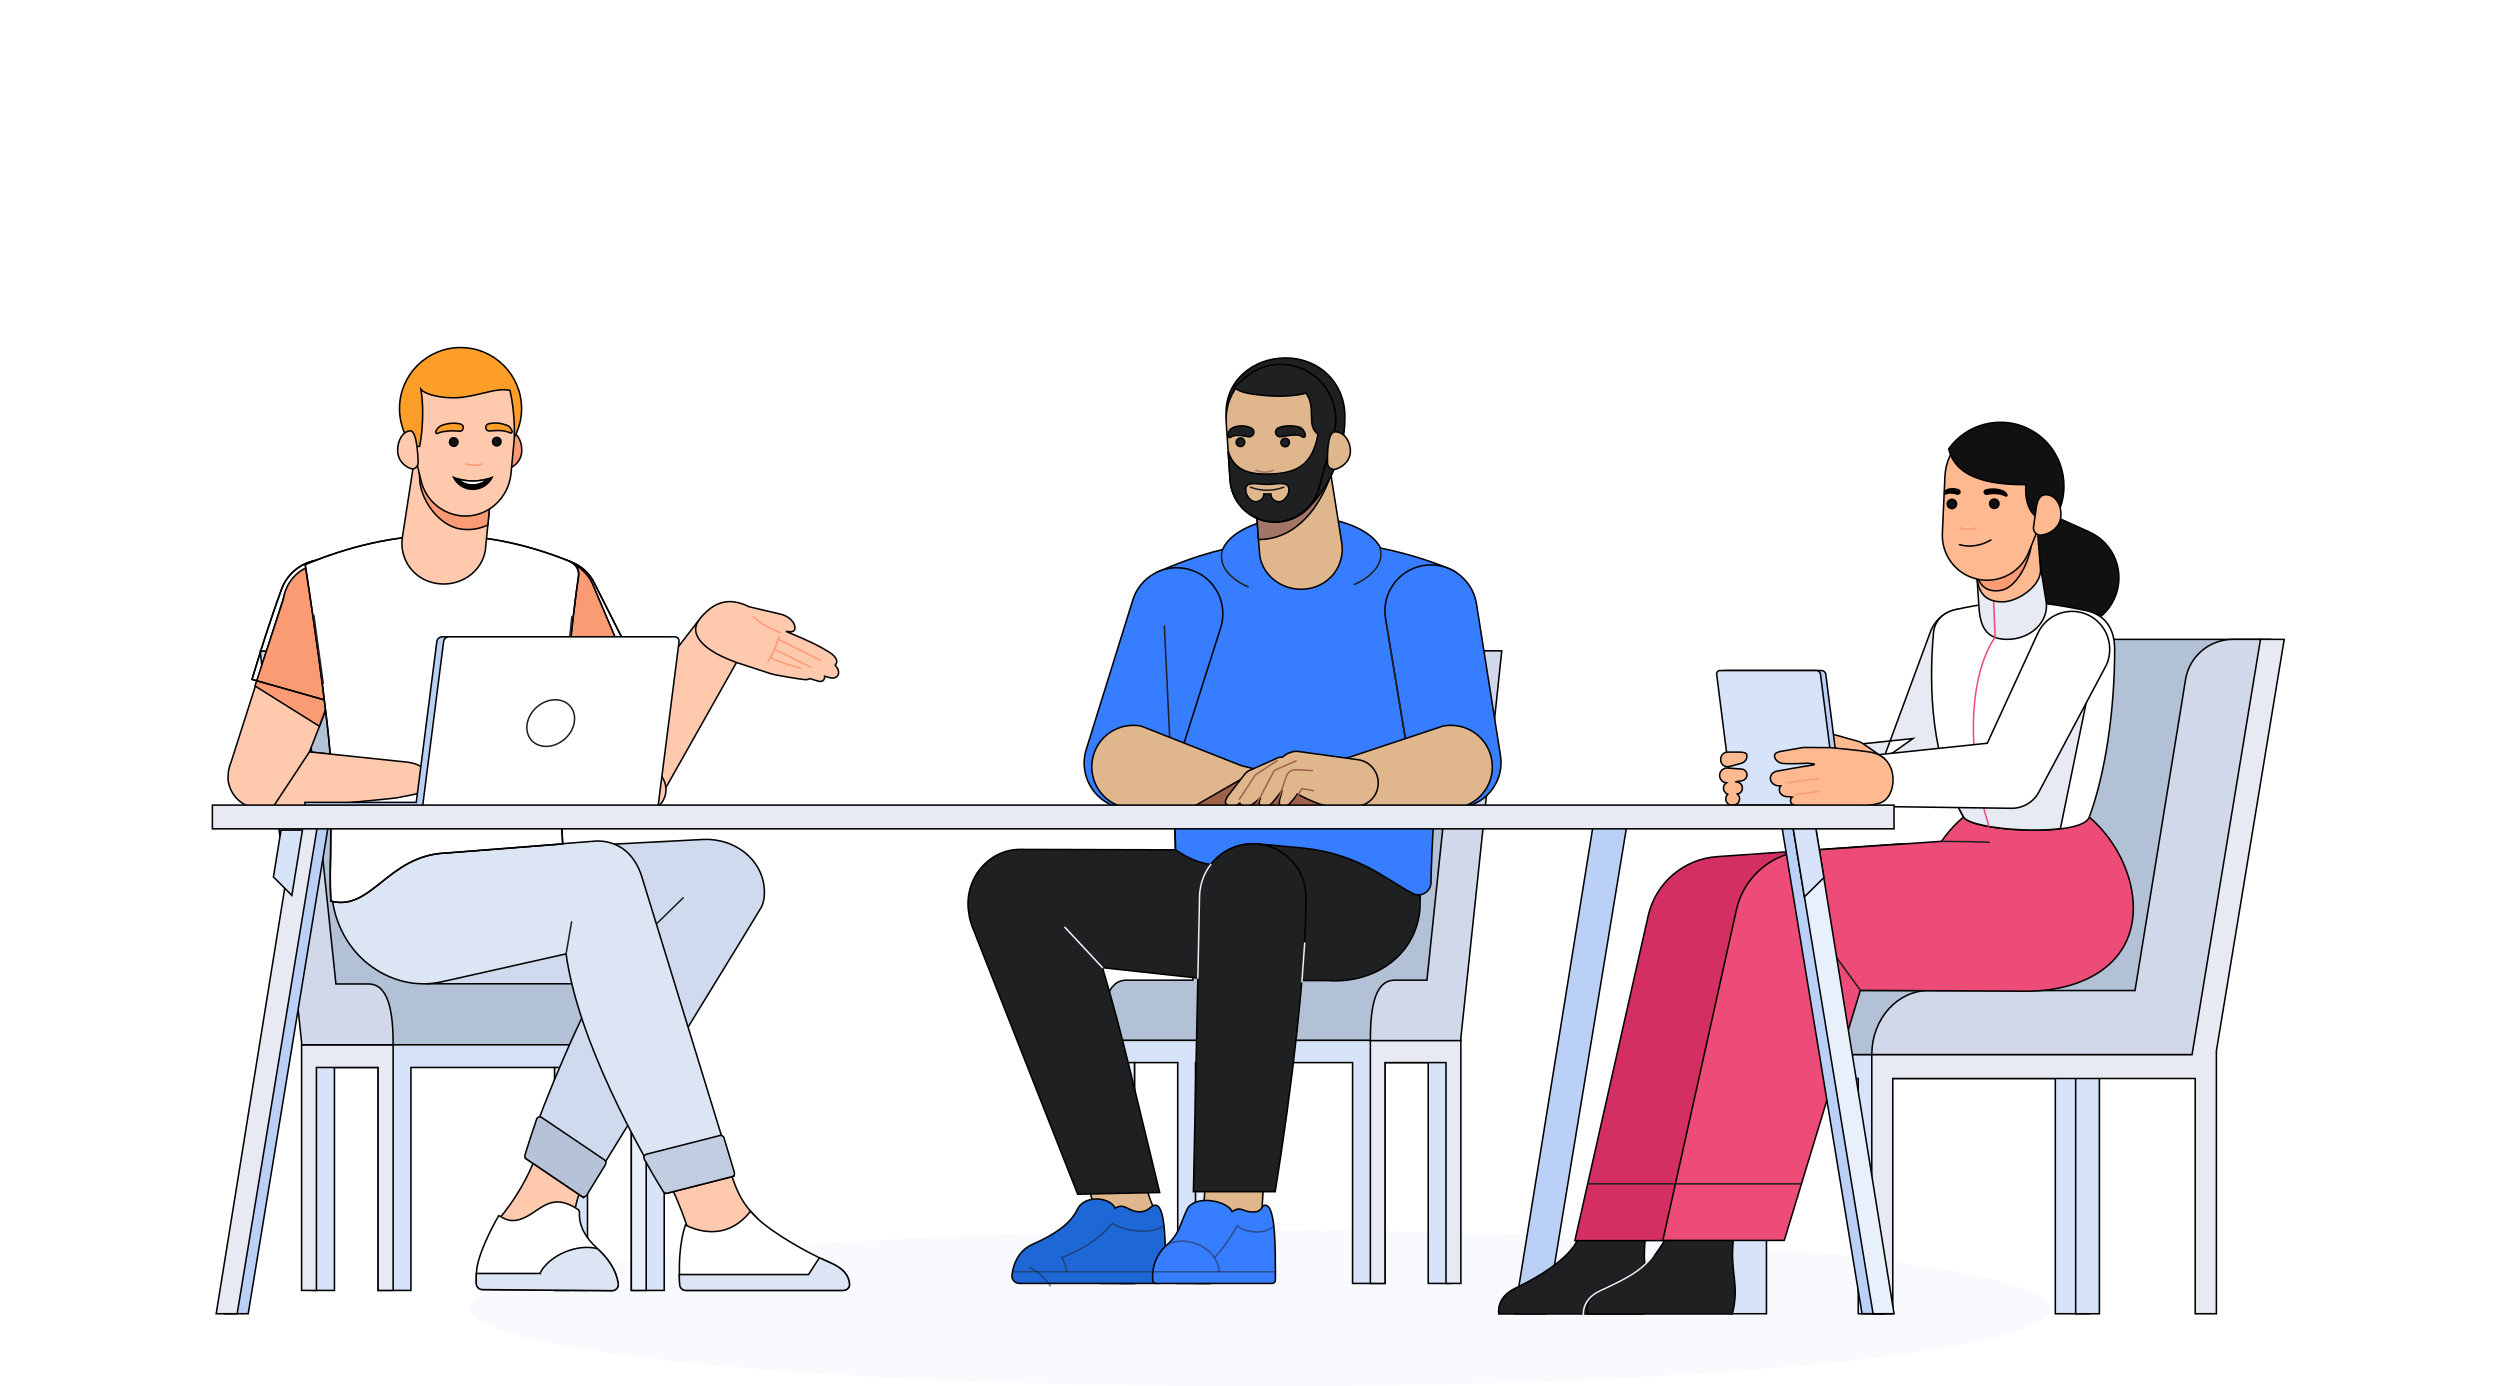 <svg width="1609.2" height="892.4" xmlns="http://www.w3.org/2000/svg" xmlns:xlink="http://www.w3.org/1999/xlink">
 <style type="text/css">.st0{opacity:0.1;fill:#BBCFF2;enable-background:new    ;}
	.st1{opacity:0.5;}
	.st2{fill:#BDC5D1;}
	.st3{fill:#97A4AF;}
	.st4{opacity:0.4;}
	.st5{opacity:0.2;fill:#BBCFF2;enable-background:new    ;}
	.st6{fill:url(#Ellipse_2-3_1_);}
	.st7{fill:url(#Ellipse_1-3_1_);}
	.st8{fill:url(#Shape_2-5_1_);}
	.st9{clip-path:url(#SVGID_2_);}
	.st10{opacity:0.5;stroke:#489C71;stroke-width:3;stroke-miterlimit:10;enable-background:new    ;}
	.st11{fill:url(#Shape_2-8_1_);}
	.st12{clip-path:url(#SVGID_4_);}
	.st13{fill:url(#Shape_2-11_1_);}
	.st14{clip-path:url(#SVGID_6_);}
	.st15{fill-rule:evenodd;clip-rule:evenodd;fill:#B2C1D6;}
	.st16{fill-rule:evenodd;clip-rule:evenodd;fill:#D6E3F8;}
	.st17{fill-rule:evenodd;clip-rule:evenodd;fill:#D0D8EA;}
	.st18{fill-rule:evenodd;clip-rule:evenodd;fill:#E7EAF3;}
	.st19{fill-rule:evenodd;clip-rule:evenodd;fill:#E8F0FC;}
	.st20{fill-rule:evenodd;clip-rule:evenodd;fill:#E0B78D;}
	.st21{fill-rule:evenodd;clip-rule:evenodd;fill:#1D68D6;}
	.st22{opacity:0.5;fill:none;stroke:#1E2022;stroke-linecap:round;stroke-linejoin:round;enable-background:new    ;}
	.st23{fill-rule:evenodd;clip-rule:evenodd;fill:#1E2022;}
	.st24{fill:none;stroke:#F3EDF7;stroke-linecap:round;}
	.st25{fill-rule:evenodd;clip-rule:evenodd;fill:#377DFF;}
	.st26{fill:none;stroke:#1E2022;stroke-linecap:round;stroke-linejoin:round;}
	.st27{fill-rule:evenodd;clip-rule:evenodd;fill:#A37569;}
	.st28{clip-path:url(#SVGID_9_);}
	.st29{clip-path:url(#SVGID_10_);fill-rule:evenodd;clip-rule:evenodd;fill:#C18A6F;}
	.st30{fill:none;stroke:#A37569;stroke-linecap:round;stroke-linejoin:round;}
	.st31{fill-rule:evenodd;clip-rule:evenodd;fill:#A0614B;}
	.st32{fill:none;stroke:#A0614B;stroke-linecap:round;}
	.st33{fill-rule:evenodd;clip-rule:evenodd;fill:#FFC9AE;}
	.st34{fill-rule:evenodd;clip-rule:evenodd;fill:#FB9B73;}
	.st35{fill-rule:evenodd;clip-rule:evenodd;fill:url(#Fill-104_2_);}
	.st36{fill-rule:evenodd;clip-rule:evenodd;fill:url(#Fill-104_3_);}
	.st37{fill-rule:evenodd;clip-rule:evenodd;fill:url(#Fill-107_2_);}
	.st38{fill-rule:evenodd;clip-rule:evenodd;fill:url(#Fill-107_3_);}
	.st39{fill-rule:evenodd;clip-rule:evenodd;fill:#D0DAEF;}
	.st40{fill-rule:evenodd;clip-rule:evenodd;fill:#B6C2D8;}
	.st41{fill-rule:evenodd;clip-rule:evenodd;fill:#FFFFFF;}
	.st42{fill-rule:evenodd;clip-rule:evenodd;fill:#DCE5F4;}
	.st43{fill-rule:evenodd;clip-rule:evenodd;fill:#C1CDE0;}
	.st44{fill-rule:evenodd;clip-rule:evenodd;fill:url(#Fill-120_2_);}
	.st45{fill:none;stroke:#FB9B73;stroke-linecap:round;}
	.st46{fill-rule:evenodd;clip-rule:evenodd;fill:#FD9E28;}
	.st47{fill-rule:evenodd;clip-rule:evenodd;}
	.st48{fill-rule:evenodd;clip-rule:evenodd;fill:#111111;}
	.st49{fill:none;stroke:#FB9B73;stroke-linecap:round;stroke-linejoin:round;}
	.st50{fill-rule:evenodd;clip-rule:evenodd;fill:#BAD0F7;}
	.st51{fill-rule:evenodd;clip-rule:evenodd;fill:#D32F62;}
	.st52{fill-rule:evenodd;clip-rule:evenodd;fill:#ED4C78;}
	.st53{fill:none;stroke:#ED4C78;stroke-linecap:round;stroke-linejoin:round;}
	.st54{fill-rule:evenodd;clip-rule:evenodd;fill:#FEB991;}
	.st55{fill:none;stroke:#000000;stroke-linecap:round;stroke-linejoin:round;}</style>
 <g>
  <title>background</title>
  <rect fill="none" id="canvas_background" height="602" width="802" y="-1" x="-1"/>
 </g>
 <g>
  <title>Layer 1</title>
  <path d="m811,792.1c281.1,0 508.5,22.3 508.5,50.2s-227.4,50.2 -508.5,50.2s-508.5,-22.3 -508.5,-50.2s228.1,-50.2 508.5,-50.2z" class="st0" id="shadow-2_1_"/>
  <g stroke="null" id="svg_15">
   <path stroke="null" d="m1151.36,637.593l131.641,0l32.603,-200.667c2.592,-14.596 15.415,-25.373 30.284,-25.373l109.269,0l-44.062,267.238l-296.295,0c-0.136,-22.781 16.233,-41.198 36.559,-41.198" class="st15" id="Fill-1"/>
   <polygon stroke="null" points="1196.104,678.927 1211.383,678.927 1345.207,678.927 1345.207,845.627 1338.249,845.627 1331.701,845.627 1322.971,845.627 1322.971,694.205 1211.383,694.205 1211.383,845.627 1196.104,845.627 1196.104,694.205 1137.036,694.205 1137.036,845.627 1129.943,845.627 1123.395,845.627 1114.664,845.627 1114.664,694.205 1114.664,678.927 " class="st16" id="Fill-3"/>
   <path stroke="null" d="m1241.394,637.593l132.869,0l32.603,-200.667c2.592,-14.596 15.415,-25.373 30.284,-25.373l24.282,0l-44.335,267.238l-212.263,0c0,-22.781 16.37,-41.198 36.559,-41.198" class="st17" id="Fill-5"/>
   <polygon stroke="null" points="1336.067,845.627 1351.345,845.627 1351.345,678.927 1336.067,678.927 " class="st16" id="Fill-7"/>
   <polygon stroke="null" points="1218.34,678.927 1218.34,678.927 1410.959,678.927 1455.021,411.552 1470.3,411.552 1426.647,676.471 1426.647,845.627 1413.005,845.627 1413.005,694.205 1218.34,694.205 1218.34,845.627 1204.835,845.627 1204.835,694.205 1204.835,678.927 " class="st18" id="Fill-9"/>
   <path stroke="null" d="m725.061,630.908l42.698,0l19.644,-188.254c1.637,-13.778 9.276,-23.736 18.28,-23.736l159.606,0l-27.42,250.868l-32.331,0l-196.439,0c0.136,-21.554 3.138,-38.878 15.961,-38.878" class="st15" id="Fill-45"/>
   <polygon stroke="null" points="933.777,669.65 933.777,826.119 919.317,826.119 919.317,683.974 891.488,683.974 891.488,826.119 870.616,826.119 870.616,683.974 779.082,683.974 779.082,826.119 758.074,826.119 758.074,683.974 730.245,683.974 730.245,826.119 709.237,826.119 709.237,669.65 " class="st16" id="Fill-46"/>
   <polygon stroke="null" points="769.532,826.119 779.082,826.119 779.082,683.974 769.532,683.974 " class="st19" id="Fill-47"/>
   <polygon stroke="null" points="720.696,826.119 730.245,826.119 730.245,683.974 720.696,683.974 " class="st19" id="Fill-48"/>
   <polygon stroke="null" points="891.488,669.65 930.776,669.65 940.325,669.65 940.325,683.974 940.325,826.119 930.776,826.119 930.776,683.974 891.488,683.974 891.488,826.119 882.075,826.119 882.075,683.974 882.075,669.65 " class="st18" id="Fill-49"/>
   <path stroke="null" d="m897.9,630.908l20.599,0l19.644,-188.254c1.637,-13.778 9.276,-23.736 18.28,-23.736l10.231,0l-26.328,249.231l0,1.637l-58.25,0c0,-21.554 2.865,-38.878 15.824,-38.878" class="st17" id="Fill-50"/>
   <path stroke="null" d="m736.111,756.684c3.41,15.688 6.002,19.235 8.049,24.555c10.095,26.601 -32.603,37.378 -38.06,5.593c-4.365,-24.555 -6.821,-23.191 -9.822,-29.739c-10.777,-24.009 31.376,-39.015 39.833,-0.409" class="st20" id="Fill-51"/>
   <path stroke="null" d="m744.432,775.918c5.729,1.637 5.866,25.237 5.866,45.426c0,2.592 -2.183,4.775 -4.775,4.775l-89.352,0c-2.865,0 -5.047,-2.455 -4.775,-5.32c0.682,-6.002 3.41,-15.415 13.096,-19.78c14.733,-6.548 24.555,-13.369 28.92,-22.509c4.638,-9.686 21.144,-8.049 24.418,-0.818c5.866,-3.82 8.594,2.319 15.688,2.319c6.957,-0.136 7.094,-5.047 10.913,-4.092" class="st21" id="Fill-52"/>
   <path stroke="null" d="m749.207,788.878c-9.003,6.957 -28.647,2.455 -33.013,-1.501c-13.914,16.37 -32.876,21.963 -32.876,21.963s2.455,3.138 3.274,9.14" class="st22" id="Stroke-53"/>
   <path stroke="null" d="m676.088,827.756c-5.32,-7.912 -11.459,-11.186 -13.642,-11.868" class="st22" id="Stroke-54"/>
   <line stroke="null" y2="818.616" x2="750.298" y1="818.616" x1="651.806" class="st22" id="Stroke-55"/>
   <path stroke="null" d="m756.164,533.235l0.409,13.778l-100.129,-0.273c-20.326,0.136 -35.877,18.962 -33.013,39.833l0,0c0,0.136 0,0.273 0.136,0.546c0.273,3.41 1.228,6.821 2.592,10.231l67.526,171.338l52.793,-1.091c-12.55,-51.019 -24.009,-102.448 -36.832,-144.737l74.892,8.185l69.981,0.136c29.466,2.183 56.885,-15.551 59.477,-46.109l0.955,-51.838l-158.788,0l0,0z" class="st23" id="Fill-56"/>
   <line stroke="null" y2="596.941" x2="685.5" y1="622.86" x1="709.646" class="st24" id="Stroke-57"/>
   <path stroke="null" d="m934.595,366.807c-10.095,-4.229 -25.237,-9.822 -45.972,-14.051c-5.593,-11.595 -26.192,-20.19 -50.61,-20.19c-25.1,0 -46.109,9.003 -51.019,21.144c-19.098,4.638 -32.467,10.504 -41.607,14.324c-2.592,1.091 -4.092,3.956 -3.547,6.684c12.959,66.707 14.869,172.293 14.869,172.293c8.731,6.002 16.233,8.731 22.781,9.413c6.684,-8.594 17.325,-13.914 28.92,-13.232l0,-0.136l29.466,2.728c17.325,1.637 34.24,7.094 49.11,15.961c8.594,5.047 16.233,10.231 22.372,13.369c5.32,2.728 11.595,-1.091 11.732,-6.957l0,-0.136c0.818,-43.517 7.23,-123.729 19.78,-189.891c0.818,-4.638 -1.773,-9.413 -6.275,-11.322" class="st25" id="Fill-58"/>
   <path stroke="null" d="m719.331,519.593l0,0c15.688,4.365 31.785,-4.775 36.15,-20.326l30.557,-96.173c4.365,-15.824 -4.775,-32.194 -20.599,-36.559c-15.824,-4.365 -32.194,4.775 -36.559,20.599l-30.011,96.309c-4.229,15.551 4.911,31.785 20.462,36.15" class="st25" id="Fill-59"/>
   <line stroke="null" y2="474.576" x2="752.89" y1="402.958" x1="749.479" class="st26" id="Stroke-60"/>
   <path stroke="null" d="m841.833,378.948l0,0c-14.869,2.319 -28.784,-7.366 -30.966,-21.281l-3.82,-52.247l48.291,-8.321l8.321,52.384c2.183,13.778 -6.957,27.147 -21.827,29.466" class="st20" id="Fill-61"/>
   <path stroke="null" d="m855.065,293.825l-48.291,8.321l3.274,45.154c24.828,0 39.97,-21.827 46.654,-41.88l-1.637,-11.595z" class="st27" id="Fill-62"/>
   <path stroke="null" d="m865.706,268.315c0,-22.509 -17.052,-37.924 -38.196,-37.924s-39.833,15.142 -38.196,37.924c1.637,22.509 27.556,62.206 48.7,62.206c11.459,-8.731 27.692,-31.648 27.692,-62.206" class="st23" id="Fill-63"/>
   <path stroke="null" d="m789.313,272.408l2.455,36.696c1.091,15.961 14.869,28.102 30.966,27.01c12.687,-0.818 22.918,-9.686 26.055,-21.281l9.686,-35.468c5.184,-18.825 -5.866,-38.196 -24.691,-43.38s-38.196,5.866 -43.38,24.691c-0.955,3.82 -1.364,7.912 -1.091,11.732" class="st20" id="Fill-64"/>
   <path stroke="null" d="m803.5,281.138c-1.091,-0.273 -2.046,-0.409 -3.138,-0.546c-0.955,-0.136 -2.046,-0.273 -3.001,-0.273s-1.91,-0.136 -2.865,0.136c-0.409,0.136 -0.955,0.273 -1.364,0.409c-0.409,0.136 -0.818,0.409 -0.955,0.546c-0.546,0.409 -1.228,0.409 -1.637,-0.136c-0.273,-0.273 -0.273,-0.682 -0.273,-1.091l0.273,-1.091c0.409,-1.773 1.501,-2.865 2.592,-3.547c0.546,-0.409 1.228,-0.546 1.91,-0.818c0.682,-0.136 1.228,-0.409 1.91,-0.409c1.228,-0.136 2.455,-0.273 3.547,-0.136s2.183,0.273 3.274,0.682l1.364,0.546c1.501,0.546 2.319,2.319 1.773,3.82c-0.546,1.364 -2.046,2.183 -3.41,1.91" class="st23" id="Fill-65"/>
   <path stroke="null" d="m824.372,274.863c1.228,-0.409 2.592,-0.682 3.82,-0.682c1.364,-0.136 2.592,-0.136 3.956,0c0.682,0 1.364,0.136 2.046,0.273s1.501,0.273 2.319,0.546c1.501,0.682 2.728,1.773 3.41,3.82l0.273,1.091c0.136,0.682 -0.136,1.364 -0.818,1.501c-0.409,0.136 -0.818,0 -1.091,-0.273c-0.273,-0.136 -0.818,-0.546 -1.228,-0.682c-0.546,-0.136 -1.091,-0.273 -1.637,-0.409c-0.955,-0.136 -2.183,0 -3.41,0c-1.228,0.136 -2.455,0.273 -3.683,0.409c-1.228,0.136 -2.455,0.409 -3.683,0.682c-1.637,0.273 -3.274,-0.818 -3.547,-2.455c-0.273,-1.501 0.682,-3.001 2.046,-3.41l1.228,-0.409z" class="st23" id="Fill-66"/>
   <path stroke="null" d="m829.965,284.822c0,1.501 -1.228,2.728 -2.728,2.728s-2.728,-1.228 -2.728,-2.728s1.228,-2.728 2.728,-2.728s2.728,1.228 2.728,2.728" class="st23" id="Fill-67"/>
   <path stroke="null" d="m801.181,284.685c0,1.501 -1.228,2.728 -2.728,2.728s-2.728,-1.228 -2.728,-2.728s1.228,-2.728 2.728,-2.728c1.501,-0.136 2.728,1.091 2.728,2.728" class="st23" id="Fill-68"/>
   <path stroke="null" d="m851.382,247.171l0,0c-2.728,-3.274 -6.139,-6.002 -9.958,-8.185c0,0 -0.136,0 -0.136,-0.136c-1.501,-0.818 -3.001,-1.501 -4.502,-2.046c-0.136,0 -0.273,-0.136 -0.546,-0.136c-0.818,-0.273 -1.501,-0.546 -2.319,-0.682l0,0l0,0c-0.682,-0.136 -1.364,-0.409 -2.046,-0.546c-0.273,0 -0.409,-0.136 -0.682,-0.136c-0.546,-0.136 -0.955,-0.136 -1.501,-0.273c-0.273,0 -0.409,0 -0.682,-0.136c-0.546,-0.136 -1.091,-0.136 -1.637,-0.136c-0.136,0 -0.273,0 -0.409,0c-0.682,0 -1.364,-0.136 -2.183,-0.136l-0.136,0c-0.682,0 -1.364,0 -1.91,0c-0.136,0 -0.273,0 -0.273,0c-0.682,0 -1.364,0.136 -1.91,0.136l-0.136,0c-7.23,0.818 -14.051,3.956 -19.507,8.867l0,0c-1.501,1.364 -5.32,4.365 -6.548,5.866c4.092,3.001 8.867,4.092 19.371,5.047c7.503,0.818 20.053,0.682 26.874,-1.501c7.094,9.549 -0.136,20.735 7.776,26.465c-3.683,20.19 -13.778,25.646 -33.695,25.646c-13.778,0 -21.008,-4.502 -24.146,-14.733l1.228,18.416c0.273,5.047 1.91,9.686 4.365,13.642c0.955,1.637 2.183,3.001 3.41,4.365c3.138,3.41 7.23,6.002 11.595,7.503c2.728,0.955 5.457,1.501 8.458,1.501c0.955,0 1.91,0 3.001,0c0.818,0 1.637,-0.136 2.319,-0.273c0.818,-0.136 1.501,-0.273 2.319,-0.409c2.183,-0.546 4.365,-1.364 6.412,-2.319c0.682,-0.273 1.364,-0.682 1.91,-1.091c2.592,-1.501 4.775,-3.41 6.821,-5.593c0.955,-1.091 1.91,-2.319 2.728,-3.547c1.637,-2.455 2.865,-5.184 3.683,-8.049l5.457,-19.917l4.229,-15.688c3.274,-11.322 0.136,-23.191 -7.094,-31.785" class="st23" id="Fill-69"/>
   <path stroke="null" d="m854.519,298.19c0.136,2.865 3.001,4.638 5.729,3.683c5.729,-2.046 9.276,-6.821 9.003,-12.141c-0.409,-6.821 -4.911,-12.141 -10.231,-11.732s-4.502,20.19 -4.502,20.19" class="st20" id="Fill-70"/>
   <path stroke="null" d="m815.641,311.832c-6.139,0 -13.778,-2.455 -13.778,3.274c0,2.455 1.091,4.775 3.138,6.548c3.138,2.865 8.321,0.682 8.458,-3.547l0,-0.136l0,0l2.319,0l2.319,0l0,0c0,0 0,0 0,0.136c0,4.229 5.32,6.412 8.458,3.547c1.91,-1.773 3.138,-4.092 3.138,-6.548c-0.273,-5.866 -7.912,-3.274 -14.051,-3.274" class="st20" id="Fill-71"/>
   <g stroke="null" id="svg_16">
    <defs stroke="null" transform="translate(1285.3,847.4) scale(1.175) translate(-1285.3,-847.4) translate(116.349,721.242) scale(1.161) translate(-116.349,-721.242) ">
     <polygon stroke="null" points="1,1 2,1 1,2    " id="SVGID_7_"/>
    </defs>
    <defs stroke="null" transform="translate(1285.3,847.4) scale(1.175) translate(-1285.3,-847.4) translate(116.349,721.242) scale(1.161) translate(-116.349,-721.242) ">
     <polygon stroke="null" points="-1,-1 -2,-1 -1,-2    " id="SVGID_8_"/>
    </defs>
    <clipPath stroke="null" transform="translate(1285.3,847.4) scale(1.175) translate(-1285.3,-847.4) translate(116.349,721.242) scale(1.161) translate(-116.349,-721.242) " id="SVGID_9_">
     <use stroke="null" id="svg_17" xlink:href="#SVGID_7_"/>
    </clipPath>
    <clipPath stroke="null" transform="translate(1285.3,847.4) scale(1.175) translate(-1285.3,-847.4) translate(116.349,721.242) scale(1.161) translate(-116.349,-721.242) " class="st28" id="SVGID_10_">
     <use stroke="null" id="svg_18" xlink:href="#SVGID_8_"/>
    </clipPath>
    <path stroke="null" d="m829.828,324.928l0,0l0,0l0,0" class="st29" id="Fill-72"/>
   </g>
   <path stroke="null" d="m804.864,313.605c6.957,2.592 14.46,2.592 21.417,0" class="st26" id="Stroke-73"/>
   <path stroke="null" d="m808.411,302.692c3.683,1.637 7.503,1.637 11.186,0" class="st30" id="Stroke-74"/>
   <path stroke="null" d="m941.962,519.593l0,0c-15.961,2.865 -31.239,-7.776 -34.104,-23.736l-15.961,-97.401c-2.865,-16.097 7.912,-31.512 24.009,-34.377s31.512,7.912 34.377,24.009l15.415,97.401c3.001,15.961 -7.639,31.239 -23.736,34.104" class="st25" id="Fill-75"/>
   <line stroke="null" y2="403.094" x2="892.716" y1="478.941" x1="905.266" class="st26" id="Stroke-76"/>
   <path stroke="null" d="m865.706,488.354l63.16,-21.008c14.46,-2.728 28.511,6.684 31.239,21.281c2.728,14.46 -6.684,28.511 -21.281,31.239l-68.617,-0.136c-12.959,0.955 -19.644,-5.866 -18.007,-14.051c1.637,-8.321 7.094,-15.415 13.505,-17.325" class="st20" id="Fill-77"/>
   <path stroke="null" d="m786.721,354.53c-3.82,15.279 16.643,23.191 16.643,23.191" class="st26" id="Stroke-78"/>
   <path stroke="null" d="m888.351,353.029c3.82,15.279 -16.643,23.191 -16.643,23.191" class="st26" id="Stroke-79"/>
   <path stroke="null" d="m870.344,512.499l-30.694,-9.276l-40.925,-10.504l-64.252,-25.373c-14.46,-2.728 -28.511,6.684 -31.239,21.281c-2.728,14.46 6.684,28.511 21.281,31.239l68.481,-0.136c0.682,0.136 1.228,0.136 1.91,0.136l74.483,0c1.91,0 3.547,-1.501 3.683,-3.41c0.136,-1.91 -0.955,-3.547 -2.728,-3.956" class="st20" id="Fill-80"/>
   <path stroke="null" d="m870.344,512.499l-30.694,-9.276l-30.148,-7.776l-42.152,24.282l25.51,0c0.682,0.136 1.228,0.136 1.91,0.136l74.483,0c1.91,0 3.547,-1.501 3.683,-3.41c0.273,-1.91 -0.818,-3.547 -2.592,-3.956" class="st31" id="Fill-81"/>
   <path stroke="null" d="m885.895,509.771c-2.319,5.32 -7.639,9.14 -13.778,9.14" class="st32" id="Stroke-82"/>
   <path stroke="null" d="m874.3,489.036l-38.469,-5.32c-1.91,-0.273 -3.683,0 -5.32,0.682c-0.682,0.136 -1.228,0.409 -1.91,0.682l-3.274,2.319c-0.955,-0.136 -1.91,0 -2.865,0.409l-17.325,7.776c-0.409,0.136 -0.955,0.273 -1.364,0.546c-0.682,0.273 -1.228,0.818 -1.773,1.364c-0.273,0.273 -0.409,0.409 -0.682,0.682l-11.05,14.324c-1.228,2.183 -2.319,3.683 -0.682,5.32c1.091,1.091 4.502,2.319 8.458,-0.818c0.136,0.273 0.273,0.546 0.546,0.818c1.091,1.091 4.638,2.319 8.594,-0.818c1.091,-0.818 2.592,-2.183 4.229,-3.547l-0.136,0.273c-0.682,2.183 -1.501,3.683 0.273,4.911c1.228,0.818 4.638,1.364 7.639,-2.183c1.501,-1.773 3.956,-4.911 6.139,-7.776l-1.637,5.866c-0.273,2.183 -0.682,3.683 1.228,4.365c0.955,0.409 3.41,0.409 5.32,-1.773c0.409,-0.409 3.82,-4.092 4.775,-6.002c8.321,4.229 16.779,7.912 21.144,7.912l15.961,0c8.321,0 15.006,-6.684 15.006,-15.006c0,-7.639 -5.457,-13.914 -12.823,-15.006" class="st20" id="Fill-83"/>
   <polyline stroke="null" points="845.516,508.953 838.013,507.588 834.33,513.864 " class="st32" id="Stroke-84"/>
   <polyline stroke="null" points="797.77,514.409 808.138,498.721 821.916,489.718 " class="st32" id="Stroke-85"/>
   <polyline stroke="null" points="809.093,517.001 820.279,495.857 834.33,489.718 " class="st32" id="Stroke-86"/>
   <path stroke="null" d="m822.598,515.501l5.457,-15.961c0.955,-2.592 3.41,-4.229 6.139,-4.092l10.504,0.546" class="st32" id="Stroke-87"/>
   <path stroke="null" d="m814.413,747.817c-1.501,16.097 -2.046,33.149 -2.592,38.742c-1.91,20.735 -40.515,14.869 -37.241,-9.958c2.046,-15.551 0.818,-28.92 1.364,-36.15c1.501,-20.872 41.47,-24.828 38.469,7.366" class="st20" id="Fill-88"/>
   <path stroke="null" d="m820.825,767.051c10.777,-66.707 19.917,-144.464 19.78,-189.891c0,-16.916 -12.687,-31.376 -29.466,-33.695c-20.326,-2.865 -38.606,12.687 -39.015,33.285l-3.956,190.3l52.656,0z" class="st23" id="Fill-89"/>
   <line stroke="null" y2="607.036" x2="839.787" y1="632" x1="838.013" class="st24" id="Stroke-90"/>
   <path stroke="null" d="m779.354,556.425c-4.365,5.593 -6.957,12.55 -7.23,20.326l-1.091,52.793" class="st24" id="Stroke-91"/>
   <path stroke="null" d="m815.095,775.918c6.002,1.773 5.866,27.42 5.866,48.018c0,1.228 -0.955,2.183 -2.183,2.183l-74.619,0c-1.091,0 -2.046,-0.818 -2.183,-2.046c-0.409,-4.365 0,-14.869 9.413,-23.054c7.776,-6.821 8.321,-13.369 12.687,-22.509c4.638,-9.686 25.783,-5.866 29.057,1.364c5.866,-3.82 6.412,0.273 13.369,0.273c7.094,0 4.911,-5.184 8.594,-4.229" class="st25" id="Fill-92"/>
   <path stroke="null" d="m820.006,788.878c-6.139,6.957 -20.462,3.82 -23.463,0c-9.549,16.37 -14.869,20.462 -14.869,20.462s2.592,4.092 3.274,9.14" class="st22" id="Stroke-93"/>
   <line stroke="null" y2="818.616" x2="741.976" y1="818.616" x1="821.098" class="st22" id="Stroke-94"/>
   <path stroke="null" d="m750.298,802.11c10.231,-7.366 26.465,-0.818 31.239,7.23" class="st22" id="Stroke-95"/>
   <path stroke="null" d="m411.578,633.364l-43.107,0l-19.917,-190.163c-1.637,-13.914 -9.413,-24.009 -18.416,-24.009l-161.38,0l27.692,253.46l32.74,0l198.348,0c0,-21.69 -3.001,-39.288 -15.961,-39.288" class="st15" id="Fill-96"/>
   <polygon stroke="null" points="200.815,672.515 200.815,830.621 215.275,830.621 215.275,687.112 243.377,687.112 243.377,830.621 264.521,830.621 264.521,687.112 357.011,687.112 357.011,830.621 378.156,830.621 378.156,687.112 406.394,687.112 406.394,830.621 427.538,830.621 427.538,672.515 " class="st16" id="Fill-97"/>
   <polygon stroke="null" points="357.011,830.621 366.697,830.621 366.697,687.112 357.011,687.112 " class="st19" id="Fill-98"/>
   <polygon stroke="null" points="406.394,830.621 415.943,830.621 415.943,687.112 406.394,687.112 " class="st19" id="Fill-99"/>
   <polygon stroke="null" points="243.377,672.515 203.68,672.515 194.131,672.515 194.131,687.112 194.131,830.621 203.68,830.621 203.68,687.112 243.377,687.112 243.377,830.621 253.063,830.621 253.063,687.112 253.063,672.515 " class="st18" id="Fill-100"/>
   <path stroke="null" d="m237.102,633.364l-20.872,0l-19.917,-190.163c-1.637,-13.914 -9.413,-24.009 -18.416,-24.009l-10.368,0l26.601,251.687l0,1.637l58.932,0c0,-21.554 -3.001,-39.151 -15.961,-39.151" class="st17" id="Fill-101"/>
   <path stroke="null" d="m476.648,395.455c-7.912,-6.412 -19.644,-5.184 -26.055,2.728l-38.606,50.065l-30.694,-72.573c-6.002,-13.096 -21.417,-18.689 -34.513,-12.687c-13.096,6.002 -18.825,21.417 -12.823,34.513l50.337,103.676l0.682,1.501c2.046,4.502 5.32,8.321 9.822,11.05c12.005,7.23 27.556,3.547 34.786,-8.458l51.565,-91.399c4.911,-7.639 2.865,-12.55 -4.502,-18.416" class="st33" id="Fill-102"/>
   <path stroke="null" d="m404.893,431.332l-23.6,-55.658c-6.002,-13.096 -21.417,-18.689 -34.513,-12.687c-13.096,6.002 -18.825,21.417 -12.823,34.513l33.831,69.572l37.105,-35.741z" class="st34" id="Fill-103"/>
   <path stroke="null" d="m407.758,425.193l-24.828,-49.11c-6.412,-14.051 -23.054,-20.19 -37.105,-13.642c-14.051,6.412 -20.19,23.191 -13.778,37.241l24.418,53.202l51.292,-27.692z" class="st35" id="Fill-104"/>
   <path stroke="null" d="m407.758,425.193l-24.828,-49.11c-6.412,-14.051 -23.054,-20.19 -37.105,-13.642c-14.051,6.412 -20.19,23.191 -13.778,37.241l24.418,53.202l51.292,-27.692z" class="st36" id="Fill-104_1_"/>
   <path stroke="null" d="m276.253,501.177c-1.91,-8.185 -9.14,-10.368 -17.052,-10.913l-60.023,-6.275l34.65,-88.943c2.865,-12.55 -3.82,-25.646 -16.233,-30.284c-13.505,-5.047 -28.511,1.773 -33.558,15.279l-35.332,110.633c-1.364,3.138 -1.91,6.412 -1.91,9.686c-0.273,7.503 6.275,19.917 20.735,19.917c26.465,0 87.579,-6.684 87.579,-6.684c10.095,-2.319 23.463,-2.455 21.144,-12.414" class="st33" id="Fill-105"/>
   <path stroke="null" d="m205.59,467.482l28.92,-78.575c0,-12.959 -9.686,-24.146 -22.918,-25.783c-14.324,-1.773 -27.283,8.321 -29.193,22.645l-18.28,55.794l41.47,25.919z" class="st34" id="Fill-106"/>
   <path stroke="null" d="m221.005,453.977c2.592,-8.594 5.047,-17.188 7.503,-25.919c2.865,-10.64 5.866,-21.281 8.321,-32.194c3.274,-14.051 -4.365,-28.647 -18.143,-33.831c-15.006,-5.593 -31.785,2.046 -37.378,17.052c-3.82,10.368 -7.366,20.872 -10.777,31.376c-2.865,8.867 -5.593,17.87 -8.321,26.874l58.795,16.643z" class="st37" id="Fill-107"/>
   <path stroke="null" d="m221.005,453.977c2.592,-8.594 5.047,-17.188 7.503,-25.919c2.865,-10.64 5.866,-21.281 8.321,-32.194c3.274,-14.051 -4.365,-28.647 -18.143,-33.831c-15.006,-5.593 -31.785,2.046 -37.378,17.052c-3.82,10.368 -7.366,20.872 -10.777,31.376c-2.865,8.867 -5.593,17.87 -8.321,26.874l58.795,16.643z" class="st38" id="Fill-107_1_"/>
   <path stroke="null" d="m368.47,789.696c2.183,-10.231 0.409,-20.462 14.733,-39.015c25.919,-30.284 -23.736,-49.655 -33.968,-21.963c0,0 -3.683,27.283 -29.057,57.158c-11.732,23.736 32.74,44.199 48.291,3.82" class="st33" id="Fill-108"/>
   <path stroke="null" d="m491.926,571.431c-1.637,-18.28 -18.825,-31.921 -39.151,-31.103l-208.307,10.913l-0.818,17.325c-0.818,18.962 12.55,52.656 30.148,64.661l98.492,0l15.415,-4.502c-23.873,45.426 -43.38,96.309 -49.655,116.772l37.514,25.373c0,0 114.18,-185.935 114.862,-187.572c0.818,-2.183 1.364,-4.229 1.501,-6.412c0.136,-2.046 0.136,-3.683 0,-5.457" class="st39" id="Fill-109"/>
   <line stroke="null" y2="577.843" x2="439.816" y1="620.404" x1="396.163" class="st26" id="Stroke-110"/>
   <path stroke="null" d="m345.416,720.397c-3.001,8.867 -5.593,16.643 -7.503,23.054c-0.273,0.955 0.136,1.91 0.818,2.455l35.741,24.146c1.091,0.682 2.455,0.409 3.138,-0.682l12.141,-19.78c0.546,-0.955 0.273,-2.319 -0.682,-3.001l-40.379,-27.283c-1.228,-0.818 -2.865,-0.273 -3.274,1.091" class="st40" id="Fill-111"/>
   <path stroke="null" d="m397.936,826.119c-1.501,-9.14 -6.684,-16.233 -13.369,-22.372c-8.049,-7.366 -12.005,-14.869 -11.595,-23.463c0,-0.546 -0.409,-1.091 -0.546,-1.501c-19.371,-13.232 -25.51,3.138 -38.742,6.412c-6.548,1.637 -9.549,-1.364 -12.687,-2.728c-4.502,7.912 -14.187,26.328 -14.324,37.241c0,2.046 0,4.092 0,6.275s1.773,4.092 3.956,4.092l83.486,0.682c2.319,0 4.229,-2.183 3.82,-4.638" class="st41" id="Fill-112"/>
   <path stroke="null" d="m347.462,819.708c6.139,-12.005 24.418,-19.371 37.105,-15.961c6.684,6.139 11.868,13.232 13.369,22.372c0.409,2.455 -1.501,4.638 -3.956,4.638l-83.486,-0.682c-2.183,0 -3.956,-1.773 -3.956,-4.092c0,-2.183 0,-4.229 0,-6.275l40.925,0l0,0z" class="st42" id="Fill-113"/>
   <path stroke="null" d="m486.743,783.421c-9.958,-9.822 -13.642,-18.007 -19.917,-40.515c-10.64,-27.556 -50.883,-12.005 -37.924,14.051c0,0 12.959,26.465 16.233,42.971c0,0.136 -0.546,3.001 -0.546,3.138c-5.047,26.874 64.797,6.548 42.152,-19.644" class="st33" id="Fill-114"/>
   <path stroke="null" d="m546.766,826.119c-0.546,-4.502 -3.001,-9.276 -12.414,-13.369c-2.183,-0.955 -4.502,-2.046 -6.957,-3.138c-15.961,-7.776 -36.559,-20.19 -44.335,-30.011c-13.505,17.734 -31.648,14.187 -41.88,8.867c-3.547,10.913 -4.092,23.463 -3.82,31.921c0,2.592 0.136,4.911 0.273,6.548c0.136,2.046 1.91,3.683 3.956,3.683l101.084,0c2.592,0 4.502,-2.046 4.092,-4.502" class="st41" id="Fill-115"/>
   <path stroke="null" d="m546.766,826.119c-0.546,-4.502 -3.001,-9.276 -12.414,-13.369c-2.183,-0.955 -4.502,-2.046 -6.957,-3.138l-6.957,10.777l-83.214,0c0,2.592 0.136,4.911 0.273,6.548c0.136,2.046 1.91,3.683 3.956,3.683l101.084,0c2.728,0 4.638,-2.046 4.229,-4.502" class="st42" id="Fill-116"/>
   <path stroke="null" d="m472.419,757.093l-59.204,-192.483c-1.228,-4.092 -3.001,-7.912 -5.32,-11.186l-0.136,-0.136c-5.457,-8.185 -15.142,-12.55 -24.828,-11.868l-169.974,13.369l0.409,17.325c0.546,18.962 9.14,37.105 24.009,48.7c13.369,10.368 30.148,14.869 46.791,11.186l80.212,-18.007c7.912,57.022 47.745,127.003 64.115,154.286l43.926,-11.186z" class="st42" id="Fill-117"/>
   <path stroke="null" d="m414.715,746.18c4.638,8.185 8.731,15.279 12.277,20.872c0.546,0.818 1.501,1.228 2.455,0.955l41.743,-10.64c1.228,-0.273 1.91,-1.501 1.501,-2.728l-6.684,-22.236c-0.273,-1.091 -1.501,-1.773 -2.592,-1.501l-47.2,12.005c-1.501,0.409 -2.183,2.046 -1.501,3.274" class="st43" id="Fill-118"/>
   <line stroke="null" y2="593.394" x2="367.925" y1="613.993" x1="364.378" class="st26" id="Stroke-119"/>
   <path stroke="null" d="m366.151,361.078c-57.158,-22.918 -111.588,-21.827 -169.701,2.319c0,0 16.643,107.086 16.643,133.824c0,14.187 -0.136,35.605 -0.273,52.793c-0.136,5.32 -0.546,17.734 0.136,30.011c26.328,6.821 36.423,-29.466 74.21,-30.966l75.029,-5.866c-0.955,-16.097 -2.046,-33.013 -2.046,-45.972c0,-22.645 8.594,-102.448 12.277,-126.73c0.546,-4.229 -2.319,-7.776 -6.275,-9.413" class="st41" id="Fill-120"/>
   <path stroke="null" d="m366.151,361.078c-57.158,-22.918 -111.588,-21.827 -169.701,2.319c0,0 16.643,107.086 16.643,133.824c0,14.187 -0.136,35.605 -0.273,52.793c-0.136,5.32 -0.546,17.734 0.136,30.011c26.328,6.821 36.423,-29.466 74.21,-30.966l75.029,-5.866c-0.955,-16.097 -2.046,-33.013 -2.046,-45.972c0,-22.645 8.594,-102.448 12.277,-126.73c0.546,-4.229 -2.319,-7.776 -6.275,-9.413" class="st44" id="Fill-120_1_"/>
   <path stroke="null" d="m537.353,428.058c2.319,-1.228 1.637,-5.184 -3.683,-8.321c-6.412,-3.956 -11.05,-6.412 -27.829,-13.369c0.955,0.136 1.773,0.136 2.592,0.273c6.002,0.682 3.683,-9.003 -6.002,-11.322c-7.639,-1.773 -19.78,-4.638 -19.78,-4.638c-8.867,-4.092 -20.053,-7.366 -32.058,7.503c-0.273,0.273 -0.409,0.546 -0.546,0.818c-7.503,9.686 5.047,18.962 13.914,23.191c3.547,1.637 6.684,3.001 9.686,4.092l0,0l0,0c2.865,0.955 22.099,7.23 22.099,7.23c0.955,0.273 2.046,0.546 3.001,0.818c3.82,0.682 13.914,2.592 19.371,3.138c1.228,0.136 2.319,-0.136 3.138,-0.682c2.183,0.682 4.092,1.228 5.32,1.637c2.865,0.818 4.365,-0.818 4.229,-3.138c1.364,0.409 2.455,0.682 3.41,0.955c5.729,1.364 7.503,-4.229 3.138,-8.185" class="st33" id="Fill-121"/>
   <path stroke="null" d="m484.833,396.955c6.957,6.139 10.913,7.503 17.734,10.368" class="st45" id="Stroke-122"/>
   <path stroke="null" d="m501.476,409.642c0,0 -3.683,12.141 -7.23,16.233" class="st45" id="Stroke-123"/>
   <path stroke="null" d="m528.213,425.193c-9.14,-4.911 -27.283,-13.642 -27.283,-13.642" class="st45" id="Stroke-124"/>
   <line stroke="null" y2="418.1" x2="498.884" y1="429.559" x1="522.211" class="st45" id="Stroke-125"/>
   <path stroke="null" d="m515.526,430.104c-6.412,-1.501 -16.643,-5.047 -19.917,-6.957" class="st45" id="Stroke-126"/>
   <line stroke="null" y2="468.983" x2="396.163" y1="446.338" x1="413.487" class="st45" id="Stroke-127"/>
   <line stroke="null" y2="396.137" x2="202.043" y1="439.79" x1="208.045" class="st26" id="Stroke-128"/>
   <line stroke="null" y2="397.092" x2="368.061" y1="440.472" x1="363.696" class="st26" id="Stroke-129"/>
   <path stroke="null" d="m322.635,297.508c0,2.865 2.319,4.911 4.775,4.092c5.047,-1.773 8.458,-6.275 8.458,-11.732c0,-6.821 -3.683,-12.414 -8.321,-12.55c-4.638,0.136 -4.911,20.19 -4.911,20.19" class="st34" id="Fill-130"/>
   <path stroke="null" d="m257.155,262.995c0,-21.69 17.598,-39.288 39.288,-39.288s39.288,17.598 39.288,39.288s-17.598,39.288 -39.288,39.288s-39.288,-17.598 -39.288,-39.288" class="st46" id="Fill-131"/>
   <path stroke="null" d="m280.891,375.538l0,0c15.006,2.455 29.193,-7.094 31.512,-21.281l5.184,-52.656l-50.337,-9.276l-8.185,53.066c-2.319,14.187 6.821,27.692 21.827,30.148" class="st33" id="Fill-132"/>
   <path stroke="null" d="m269.16,292.461l48.428,9.276l-3.547,36.15c-5.593,2.728 -12.005,3.683 -18.553,2.455c-12.687,-2.592 -23.327,-16.779 -25.1,-29.193l-1.364,-17.734l0.136,-0.955z" class="st34" id="Fill-133"/>
   <path stroke="null" d="m330.956,283.321c0,0 1.091,-15.551 -2.728,-32.058c-8.321,-1.637 -15.961,2.183 -28.92,4.229c-10.64,1.773 -24.828,-0.682 -28.374,-4.911c3.001,18.825 -0.818,36.696 -0.818,36.696l0,0c-2.183,-0.136 -3.956,1.91 -3.41,4.092l4.365,18.28c3.001,12.277 13.778,21.827 27.283,22.509c15.688,0.682 28.92,-11.459 30.557,-27.147l2.046,-21.69z" class="st33" id="Fill-134"/>
   <path stroke="null" d="m304.355,309.649c4.365,0 8.594,-0.818 12.414,-2.319c-2.319,4.502 -6.957,7.639 -12.414,7.639s-10.095,-3.138 -12.414,-7.639c3.82,1.501 8.049,2.319 12.414,2.319" class="st47" id="Fill-135"/>
   <path stroke="null" d="m294.806,308.285c3.001,0.818 6.275,1.364 9.549,1.364s6.548,-0.546 9.549,-1.364c-2.455,2.319 -5.866,3.82 -9.549,3.82c-3.683,0.136 -7.094,-1.364 -9.549,-3.82" class="st41" id="Fill-136"/>
   <path stroke="null" d="m269.16,297.508c0,2.865 -2.319,4.911 -4.775,4.092c-5.047,-1.773 -8.458,-6.275 -8.458,-11.732c0,-6.821 3.683,-12.414 8.321,-12.55c4.502,0.136 4.911,20.19 4.911,20.19" class="st33" id="Fill-137"/>
   <path stroke="null" d="m289.349,284.549c0,1.501 1.228,2.728 2.728,2.728s2.728,-1.228 2.728,-2.728s-1.228,-2.728 -2.728,-2.728c-1.501,-0.136 -2.728,1.091 -2.728,2.728" class="st48" id="Fill-138"/>
   <path stroke="null" d="m317.042,284.276c0,1.501 1.228,2.728 2.728,2.728s2.728,-1.228 2.728,-2.728s-1.228,-2.728 -2.728,-2.728s-2.728,1.228 -2.728,2.728" class="st48" id="Fill-139"/>
   <path stroke="null" d="m310.494,298.6c-4.775,1.501 -7.366,0.818 -10.504,0" class="st49" id="Stroke-140"/>
   <path stroke="null" d="m314.995,272.681c1.228,-0.273 2.592,-0.409 3.82,-0.409s2.592,0.136 3.82,0.409c1.228,0.273 2.455,0.682 3.683,1.091c1.228,0.546 2.319,1.364 3.001,3.001l0.273,0.682c0.273,0.409 0,0.955 -0.409,1.228c-0.273,0.136 -0.546,0.136 -0.818,0c-0.818,-0.546 -2.046,-0.818 -3.138,-1.091c-1.091,-0.273 -2.183,-0.409 -3.274,-0.409s-2.183,-0.136 -3.41,0c-1.091,0 -2.183,0.136 -3.274,0.273c-1.228,0.136 -2.455,-0.682 -2.592,-2.046c-0.136,-1.228 0.682,-2.319 1.773,-2.592l0.546,-0.136z" class="st46" id="Fill-141"/>
   <path stroke="null" d="m281.028,276.773c0.818,-1.501 1.91,-2.319 3.138,-2.865s2.592,-0.955 3.82,-1.091c1.364,-0.273 2.592,-0.409 3.956,-0.409s2.728,0.136 3.956,0.409l0.546,0.136c1.228,0.273 2.046,1.501 1.773,2.728s-1.364,2.046 -2.592,1.91c-1.091,-0.136 -2.319,-0.273 -3.547,-0.273s-2.319,0 -3.547,0.136s-2.319,0.273 -3.547,0.409c-1.091,0.273 -2.319,0.546 -3.274,1.091c-0.409,0.273 -0.955,0 -1.228,-0.409c-0.136,-0.273 -0.136,-0.546 0,-0.818l0.546,-0.955z" class="st46" id="Fill-142"/>
   <path stroke="null" d="m402.983,521.912c4.638,0.682 8.867,0.818 11.732,0.682c2.728,-0.136 5.457,-0.955 7.639,-2.592c0.136,0 0.136,-0.136 0.273,-0.136c10.231,-7.23 6.821,-23.191 -5.457,-25.646c-5.32,-1.091 -10.913,-2.046 -15.824,-2.728c-9.686,-1.501 -23.6,-3.001 -23.054,7.912c0.546,8.594 10.504,20.326 24.691,22.509" class="st33" id="Fill-143"/>
   <path stroke="null" d="m276.253,501.177c-1.91,-8.185 -9.14,-10.368 -17.052,-10.913l-60.023,-6.275l-23.873,36.15c29.057,-0.955 79.94,-6.548 79.94,-6.548c9.958,-2.319 23.327,-2.455 21.008,-12.414" class="st33" id="Fill-144"/>
   <path stroke="null" d="m429.994,409.915l-145.419,0c-1.637,0 -3.274,1.364 -3.41,3.138l-13.232,103.403l-71.618,0l0,1.637c0,1.637 1.364,3.138 3.138,3.138l70.936,0l8.594,0l136.825,0c1.637,0 3.274,-1.364 3.41,-3.138l13.369,-104.904c0.273,-1.91 -0.955,-3.274 -2.592,-3.274" class="st50" id="Fill-145"/>
   <path stroke="null" d="m434.359,409.915l-145.419,0c-1.637,0 -3.274,1.364 -3.41,3.138l-13.369,104.904c-0.273,1.637 0.955,3.138 2.728,3.138l145.419,0c1.637,0 3.274,-1.364 3.41,-3.138l13.369,-104.904c0.136,-1.773 -1.091,-3.138 -2.728,-3.138" class="st41" id="Fill-146"/>
   <path stroke="null" d="m369.562,465.436c1.637,-8.321 -3.82,-15.006 -12.141,-15.006s-16.37,6.684 -18.007,15.006s3.82,15.006 12.141,15.006s16.37,-6.684 18.007,-15.006z" class="st26" id="Stroke-147"/>
   <polygon stroke="null" points="1025.175,533.098 974.838,845.627 995.437,845.627 1046.866,533.098 " class="st50" id="Fill-148"/>
   <path stroke="null" d="m1009.351,806.612c-9.549,9.958 -23.736,17.598 -34.104,22.645c-12.687,6.139 -10.504,16.506 -10.504,16.506l93.581,0c4.911,-19.644 -1.773,-26.328 0.682,-48.155c2.455,-28.511 -36.014,-32.74 -42.971,-2.183c0,-0.136 0,4.229 -6.684,11.186" class="st23" id="Fill-192"/>
   <path stroke="null" d="m1271.679,591.893c0.955,-27.829 -22.372,-50.474 -50.201,-48.564l-115.953,8.049c-21.69,1.364 -39.833,16.916 -44.608,38.06l-47.2,209.125l84.714,0l49.11,-161.38l77.211,0c25.237,0 45.972,-20.053 46.927,-45.29" class="st51" id="Fill-193"/>
   <path stroke="null" d="m1066.1,806.612c-7.912,11.322 -23.736,17.598 -34.104,22.645c-12.687,6.139 -10.504,16.506 -10.504,16.506l93.581,0c4.911,-19.644 -1.773,-26.328 0.682,-48.155c5.184,-26.465 -30.148,-39.697 -42.971,-2.183c0,-0.136 1.228,0 -6.684,11.186" class="st23" id="Fill-194"/>
   <path stroke="null" d="m1063.918,808.249c-7.912,11.322 -23.736,17.598 -34.104,22.645c-12.687,6.139 -10.504,16.506 -10.504,16.506" class="st24" id="Stroke-195_1_"/>
   <path stroke="null" d="m1301.963,358.623c-7.366,16.233 -0.136,35.468 16.233,42.835s35.468,0.136 42.835,-16.233c7.366,-16.37 0.136,-35.468 -16.233,-42.835l-29.466,-13.232l-13.369,29.466z" class="st48" id="Fill-196"/>
   <path stroke="null" d="m1288.049,426.285l-35.605,78.712l-0.818,1.773c-3.274,7.503 -10.64,11.868 -18.416,11.868l-91.944,-1.228c-9.003,-0.136 -16.233,-7.503 -16.097,-16.506c0.136,-8.321 6.548,-15.142 14.596,-15.961l91.535,-9.549l-19.098,13.505l30.284,-81.986c4.638,-12.55 17.461,-17.734 29.739,-13.642c12.687,4.229 21.008,19.235 16.37,31.785c-0.136,0.273 -0.273,0.818 -0.546,1.228" class="st18" id="Fill-197"/>
   <path stroke="null" d="m1304.282,510.044c-22.236,0 -42.016,13.369 -54.566,31.512l-87.442,6.002c-21.69,1.364 -39.97,17.052 -44.608,38.196l-47.336,212.672l78.166,0l48.973,-160.971l104.904,0.546l0,0c0.682,0 1.228,0 1.91,0c38.06,0 68.89,-18.143 68.89,-53.475c0,-35.332 -30.83,-74.483 -68.89,-74.483" class="st52" id="Fill-198"/>
   <path stroke="null" d="m1342.615,392.999c12.005,2.455 18.553,11.186 18.553,24.964c0,39.97 -6.139,80.485 -16.37,108.041c-5.047,13.369 -75.984,8.867 -80.895,0c-20.735,-37.105 -22.509,-82.531 -19.371,-118.545c0.682,-7.776 6.139,-13.369 14.46,-15.142c30.966,-6.684 47.745,-6.821 83.623,0.682" class="st41" id="Fill-199"/>
   <path stroke="null" d="m1346.98,432.014c0.136,-0.409 3.001,-30.148 -10.095,-33.013c-13.096,-2.865 -26.055,5.457 -28.92,18.553l-16.506,75.984l-36.832,12.141c2.592,6.957 5.593,13.778 9.276,20.19c3.41,6.275 39.424,10.368 62.342,7.503l20.735,-101.357z" class="st18" id="Fill-200"/>
   <line stroke="null" y2="616.585" x2="1182.326" y1="637.456" x1="1197.468" class="st26" id="Stroke-201"/>
   <line stroke="null" y2="762.004" x2="1022.856" y1="762.004" x1="1159.545" class="st26" id="Stroke-202"/>
   <path stroke="null" d="m1292.005,411.552c14.596,0 26.192,-10.64 25.237,-23.054l-5.457,-34.377l-40.243,2.455l2.183,32.876c0.682,12.414 3.547,22.099 18.28,22.099" class="st18" id="Fill-203"/>
   <path stroke="null" d="m1283.274,387.27l0.955,22.781c-17.598,25.919 -18.28,77.211 -3.956,121.819" class="st53" id="Stroke-204"/>
   <path stroke="null" d="m1289.003,387.406c9.822,0 25.373,-10.504 24.418,-21.281l-1.91,-24.009l-41.198,3.41l1.91,24.009c0.955,10.777 4.365,17.87 16.779,17.87" class="st54" id="Fill-205"/>
   <path stroke="null" d="m1287.776,380.04c12.141,-1.91 20.872,-24.146 20.053,-34.922l2.455,-10.368l-41.198,3.41l1.91,24.009c0.955,10.777 4.502,19.78 16.779,17.87" class="st34" id="Fill-206"/>
   <path stroke="null" d="m1319.424,321.381l-13.505,33.968c-5.866,14.733 -22.645,21.963 -37.514,16.097c-11.732,-4.638 -18.689,-16.233 -18.143,-28.102l1.637,-36.559c0.818,-19.371 17.188,-34.24 36.559,-33.422c19.371,0.818 34.24,17.188 33.422,36.559c-0.273,4.092 -1.091,8.049 -2.455,11.459" class="st54" id="Fill-207"/>
   <path stroke="null" d="m1311.512,279.501c-18.416,-13.232 -43.926,-9.003 -57.158,9.413c5.047,21.69 33.558,23.054 49.655,23.054c-0.409,5.593 -0.409,20.462 12.823,23.6c0.136,-0.409 0.136,-0.818 0.136,-1.091c1.228,1.364 2.455,2.319 3.956,2.183c13.096,-18.416 8.867,-43.926 -9.413,-57.158" class="st48" id="Fill-208"/>
   <path stroke="null" d="m1310.694,326.838l-1.773,12.414c-0.409,3.001 2.183,5.593 5.184,5.184c6.548,-0.955 11.459,-5.32 12.277,-11.05c1.091,-7.366 -2.728,-14.051 -8.321,-14.869c-5.593,-0.818 -6.821,4.638 -7.366,8.321" class="st54" id="Fill-209"/>
   <path stroke="null" d="m1253.399,324.382c0,1.637 1.364,3.001 3.001,3.001s3.001,-1.364 3.001,-3.001s-1.364,-3.001 -3.001,-3.001c-1.637,0.136 -3.001,1.364 -3.001,3.001" class="st48" id="Fill-210"/>
   <path stroke="null" d="m1280.682,324.246c0,1.637 1.364,3.001 3.001,3.001s3.001,-1.364 3.001,-3.001s-1.364,-3.001 -3.001,-3.001s-3.001,1.364 -3.001,3.001" class="st48" id="Fill-211"/>
   <path stroke="null" d="m1259.538,317.971c-1.091,-0.409 -2.319,-0.682 -3.547,-0.682c-0.682,0 -1.228,0 -1.91,0.136c-0.546,0.136 -1.228,0.273 -1.773,0.546c-0.273,0.136 -0.546,0 -0.682,-0.273c-0.136,-0.136 -0.136,-0.273 0,-0.546l0.273,-0.409c0.409,-0.955 1.091,-1.364 1.773,-1.637s1.501,-0.409 2.183,-0.409c0.682,-0.136 1.501,-0.136 2.319,0c0.818,0 1.501,0.273 2.183,0.546l0.409,0.136c0.682,0.273 1.091,1.091 0.682,1.91c-0.409,0.546 -1.228,0.955 -1.91,0.682" class="st47" id="Fill-212"/>
   <path stroke="null" d="m1278.499,315.379c1.091,-0.273 2.319,-0.546 3.41,-0.546s2.319,0 3.41,0.136c1.091,0.273 2.319,0.409 3.41,0.818c1.091,0.409 2.046,1.091 2.865,2.319l0.136,0.273c0.136,0.273 0.136,0.682 -0.136,0.818c-0.136,0.136 -0.409,0.136 -0.682,0c-0.818,-0.546 -1.773,-0.818 -2.865,-1.091c-0.955,-0.273 -2.046,-0.409 -3.001,-0.409c-2.046,-0.136 -4.092,0 -6.139,0.409c-0.818,0.136 -1.501,-0.409 -1.637,-1.091c-0.136,-0.818 0.273,-1.501 1.228,-1.637l0,0z" class="st47" id="Fill-213"/>
   <path stroke="null" d="m1281.501,347.573c-9.003,5.184 -16.506,4.092 -20.19,3.001" class="st55" id="Stroke-214"/>
   <path stroke="null" d="m1272.224,339.797c-4.502,1.364 -7.776,0.818 -10.913,0" class="st45" id="Stroke-215"/>
   <path stroke="null" d="m1343.843,395.728c-12.141,-5.593 -26.601,-0.273 -32.194,12.005l-32.467,70.663l-77.893,8.185c-8.049,0.818 -14.46,7.639 -14.596,15.961c-0.136,9.003 7.094,16.37 16.097,16.506l91.944,1.228c7.094,0.136 14.051,-3.683 17.598,-10.368l42.835,-80.622c0.273,-0.409 0.409,-0.818 0.682,-1.228c5.457,-12.277 0.136,-26.737 -12.005,-32.331" class="st41" id="Fill-216"/>
   <path stroke="null" d="m1211.792,487.399c0,0 -11.322,-7.776 -12.005,-8.321c-1.228,-0.955 -2.728,-1.637 -4.229,-2.046l-23.463,-6.548c-1.637,-0.409 -3.138,0.955 -2.865,2.455c0.136,3.001 1.228,5.457 4.092,7.366l10.368,6.684c0,0 -0.818,4.911 11.05,12.414c12.823,7.912 25.51,-6.275 17.052,-12.005" class="st54" id="Fill-217"/>
   <path stroke="null" d="m1183.554,518.229l-62.069,0c-1.364,0 -2.592,-1.091 -2.728,-2.455l-10.368,-81.713c-0.136,-1.364 0.818,-2.455 2.046,-2.455l62.069,0c1.364,0 2.592,1.091 2.728,2.455l10.368,81.713c0.136,1.364 -0.818,2.455 -2.046,2.455" class="st50" id="Fill-218"/>
   <path stroke="null" d="m1180.144,518.229l-62.069,0c-1.364,0 -2.592,-1.091 -2.728,-2.455l-10.368,-81.713c-0.136,-1.364 0.818,-2.455 2.046,-2.455l62.069,0c1.364,0 2.592,1.091 2.728,2.455l10.368,81.713c0.273,1.364 -0.682,2.455 -2.046,2.455" class="st16" id="Fill-219"/>
   <path stroke="null" d="m1204.426,484.261c-6.275,-1.228 -26.055,-3.001 -26.055,-3.001l0,0l0,0l-15.824,-0.136c-0.682,-0.136 -1.364,0 -2.046,0.136c-0.136,0 -0.409,0 -0.546,0l-14.051,2.455c-2.183,0.682 -3.683,0.955 -3.683,3.138c0.136,1.364 1.637,4.365 6.139,4.638s14.46,-0.136 14.46,-0.136c0.136,0 0.273,0 0.409,-0.136l4.502,0.546c0,0.136 -0.136,0.409 -0.136,0.546c-10.095,1.501 -17.598,3.001 -23.191,3.956c-7.776,1.364 -5.32,9.958 1.091,9.549c0.273,0 0.409,0 0.682,0c-2.046,2.455 -0.409,6.684 3.82,6.957c0.955,0 2.183,0.136 3.547,0.273c-2.183,2.046 -0.955,5.457 3.138,5.593c6.957,0.273 21.963,0.136 21.963,0.136l0,0c20.053,1.637 27.692,-0.955 31.512,-1.91c11.05,-3.547 13.096,-29.057 -5.729,-32.603" class="st54" id="Fill-220"/>
   <line stroke="null" y2="501.177" x2="1170.185" y1="503.769" x1="1150.542" class="st45" id="Stroke-221"/>
   <line stroke="null" y2="509.362" x2="1171.413" y1="511.408" x1="1155.589" class="st45" id="Stroke-222"/>
   <path stroke="null" d="m1120.257,491.491l-7.094,1.91c-2.865,0.682 -5.593,-1.364 -5.593,-4.229l0,-0.546c0,-2.455 2.046,-4.502 4.502,-4.502l7.23,0c2.046,0 5.184,0.136 5.184,2.183c0,3.683 -2.592,4.775 -4.229,5.184" class="st54" id="Fill-223"/>
   <path stroke="null" d="m1124.486,498.721c0,-1.91 -1.501,-3.547 -3.41,-3.683l-9.003,-0.682c-2.728,-0.273 -5.184,2.046 -5.184,4.775c0,2.592 1.91,4.502 4.365,4.775c-1.228,0.818 -1.91,2.046 -1.91,3.41c0,1.773 1.091,3.138 2.728,3.956c-0.818,0.818 -1.228,1.773 -1.228,3.001l0,0.136c0.136,2.592 2.455,4.365 4.911,3.82l0.818,-0.136c1.91,-0.409 3.138,-2.046 3.138,-3.956c0,-1.228 -0.546,-2.319 -1.364,-3.001l0,0c1.773,-0.409 3.138,-1.773 3.138,-3.547l0,-0.682c0,-1.773 -1.501,-3.274 -3.547,-3.547l-0.955,-0.136l4.365,-0.682c1.773,-0.409 3.138,-1.91 3.138,-3.82" class="st54" id="Fill-224"/>
   <path stroke="null" d="m1249.716,541.556c33.285,0.273 30.694,0.682 30.694,0.682" class="st26" id="Stroke-225"/>
   <polygon stroke="null" points="1162.546,533.098 1147.131,533.098 1198.56,845.627 1213.838,845.627 " class="st50" id="Fill-226"/>
   <polygon stroke="null" points="1168.821,533.098 1154.225,533.098 1205.654,845.627 1219.159,845.627 " class="st19" id="Fill-227"/>
   <polygon stroke="null" points="1154.225,533.098 1161.455,577.297 1174.005,564.883 1168.821,533.098 " class="st16" id="Fill-228"/>
   <polygon stroke="null" points="211.047,533.098 159.754,845.627 144.476,845.627 195.768,533.098 " class="st50" id="Fill-229"/>
   <polygon stroke="null" points="204.089,533.098 152.661,845.627 139.155,845.627 189.493,533.098 " class="st18" id="Fill-230"/>
   <polygon stroke="null" points="194.677,534.326 187.856,576.342 175.988,564.474 180.899,534.326 " class="st16" id="Fill-231"/>
   <polygon stroke="null" points="136.7,533.507 1219.159,533.507 1219.159,518.229 136.7,518.229 " class="st18" id="Fill-232"/>
  </g>
 </g>
</svg>